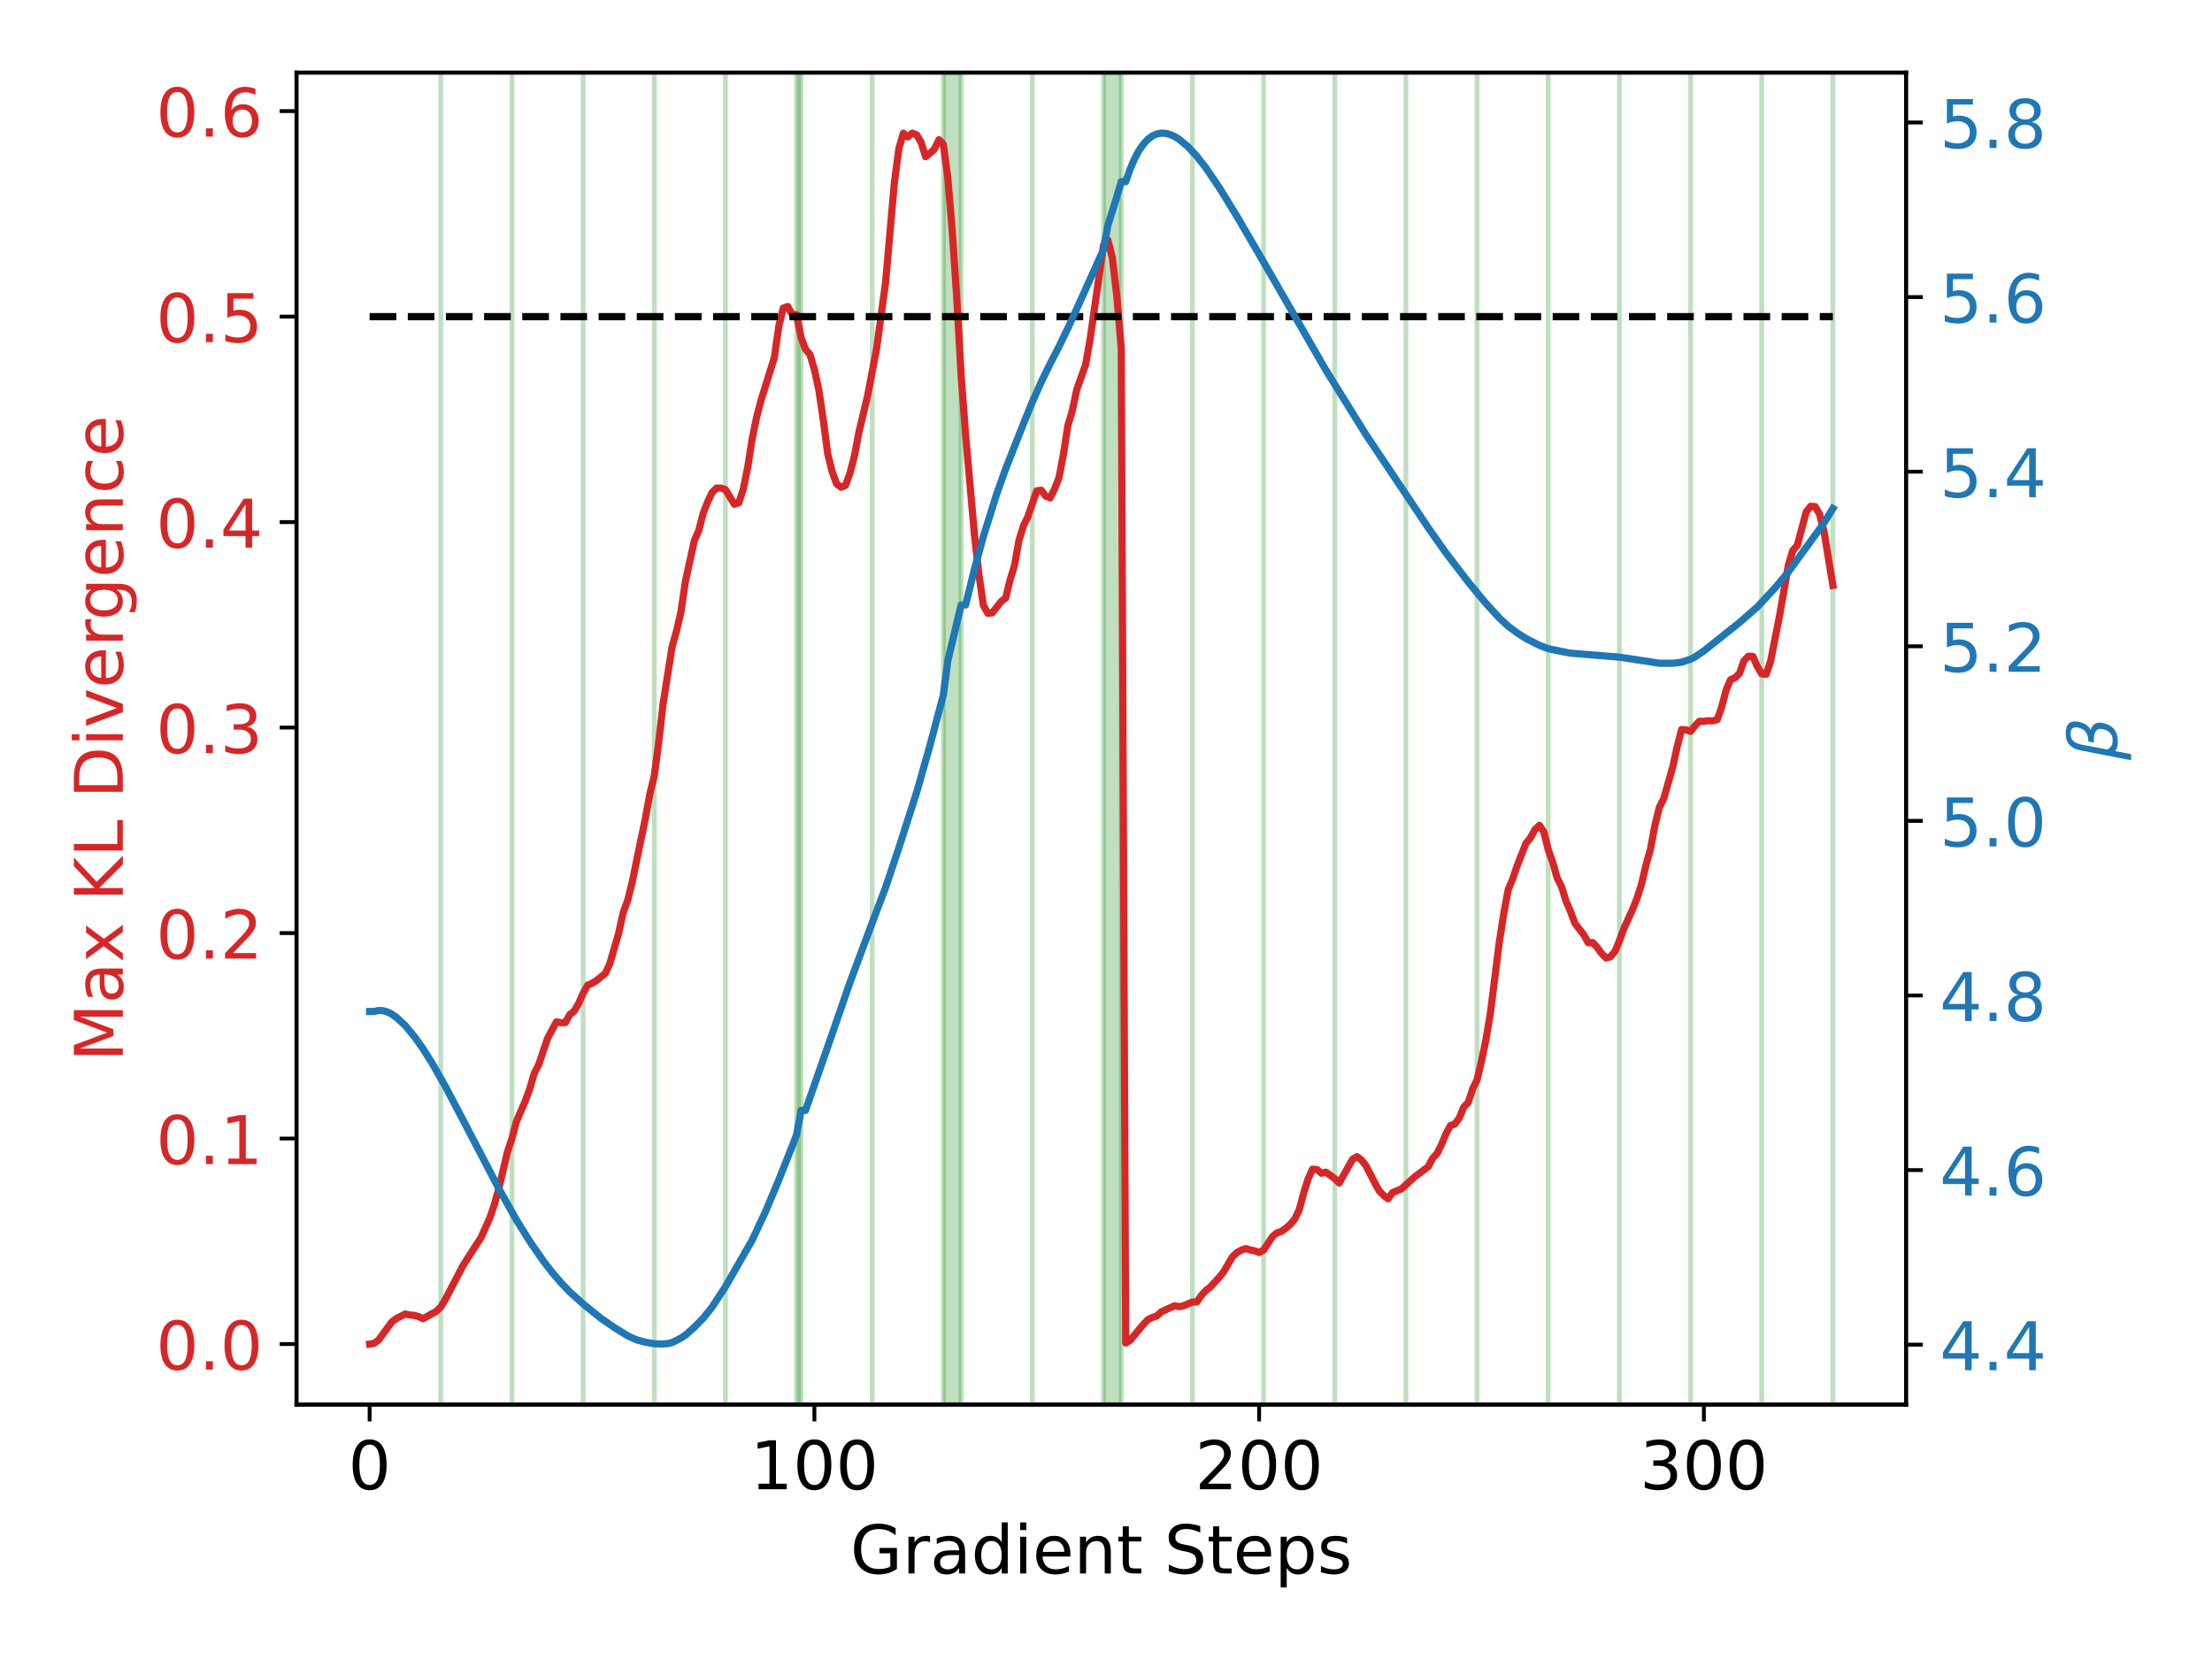 <?xml version="1.0" encoding="UTF-8"?>
<svg xmlns="http://www.w3.org/2000/svg" xmlns:xlink="http://www.w3.org/1999/xlink" width="460.8" height="345.6" viewBox="0 0 460.8 345.6">
<rect x="0" y="0" width="460.8" height="345.6" fill="#333333" stroke="none"/>
<defs>
<g>
<g id="glyph-0-0">
<path d="M 4.453 -9.297 C 3.742 -9.297 3.207 -8.945 2.844 -8.25 C 2.488 -7.551 2.312 -6.5 2.312 -5.094 C 2.312 -3.695 2.488 -2.645 2.844 -1.938 C 3.207 -1.238 3.742 -0.891 4.453 -0.891 C 5.172 -0.891 5.707 -1.238 6.062 -1.938 C 6.414 -2.645 6.594 -3.695 6.594 -5.094 C 6.594 -6.5 6.414 -7.551 6.062 -8.25 C 5.707 -8.945 5.172 -9.297 4.453 -9.297 Z M 4.453 -10.391 C 5.598 -10.391 6.473 -9.938 7.078 -9.031 C 7.68 -8.125 7.984 -6.812 7.984 -5.094 C 7.984 -3.375 7.68 -2.062 7.078 -1.156 C 6.473 -0.25 5.598 0.203 4.453 0.203 C 3.305 0.203 2.43 -0.25 1.828 -1.156 C 1.223 -2.062 0.922 -3.375 0.922 -5.094 C 0.922 -6.812 1.223 -8.125 1.828 -9.031 C 2.43 -9.938 3.305 -10.391 4.453 -10.391 Z M 4.453 -10.391 "/>
</g>
<g id="glyph-0-1">
<path d="M 1.734 -1.156 L 4 -1.156 L 4 -8.953 L 1.531 -8.453 L 1.531 -9.719 L 3.984 -10.203 L 5.359 -10.203 L 5.359 -1.156 L 7.609 -1.156 L 7.609 0 L 1.734 0 Z M 1.734 -1.156 "/>
</g>
<g id="glyph-0-2">
<path d="M 2.688 -1.156 L 7.5 -1.156 L 7.5 0 L 1.031 0 L 1.031 -1.156 C 1.551 -1.695 2.266 -2.426 3.172 -3.344 C 4.078 -4.258 4.645 -4.848 4.875 -5.109 C 5.312 -5.609 5.617 -6.031 5.797 -6.375 C 5.973 -6.719 6.062 -7.055 6.062 -7.391 C 6.062 -7.93 5.867 -8.375 5.484 -8.719 C 5.109 -9.062 4.613 -9.234 4 -9.234 C 3.57 -9.234 3.117 -9.156 2.641 -9 C 2.16 -8.852 1.645 -8.625 1.094 -8.312 L 1.094 -9.719 C 1.645 -9.938 2.16 -10.102 2.641 -10.219 C 3.129 -10.332 3.578 -10.391 3.984 -10.391 C 5.035 -10.391 5.875 -10.125 6.5 -9.594 C 7.133 -9.07 7.453 -8.367 7.453 -7.484 C 7.453 -7.055 7.375 -6.656 7.219 -6.281 C 7.062 -5.906 6.773 -5.461 6.359 -4.953 C 6.242 -4.828 5.879 -4.445 5.266 -3.812 C 4.66 -3.176 3.801 -2.289 2.688 -1.156 Z M 2.688 -1.156 "/>
</g>
<g id="glyph-0-3">
<path d="M 5.688 -5.5 C 6.344 -5.363 6.852 -5.07 7.219 -4.625 C 7.594 -4.176 7.781 -3.625 7.781 -2.969 C 7.781 -1.957 7.43 -1.176 6.734 -0.625 C 6.047 -0.07 5.066 0.203 3.797 0.203 C 3.367 0.203 2.926 0.156 2.469 0.062 C 2.02 -0.02 1.551 -0.145 1.062 -0.312 L 1.062 -1.641 C 1.445 -1.422 1.867 -1.254 2.328 -1.141 C 2.785 -1.023 3.258 -0.969 3.75 -0.969 C 4.613 -0.969 5.27 -1.133 5.719 -1.469 C 6.176 -1.812 6.406 -2.312 6.406 -2.969 C 6.406 -3.57 6.191 -4.039 5.766 -4.375 C 5.348 -4.719 4.766 -4.891 4.016 -4.891 L 2.828 -4.891 L 2.828 -6.016 L 4.078 -6.016 C 4.754 -6.016 5.27 -6.148 5.625 -6.422 C 5.988 -6.703 6.172 -7.098 6.172 -7.609 C 6.172 -8.129 5.984 -8.531 5.609 -8.812 C 5.242 -9.094 4.711 -9.234 4.016 -9.234 C 3.641 -9.234 3.234 -9.191 2.797 -9.109 C 2.367 -9.023 1.895 -8.895 1.375 -8.719 L 1.375 -9.953 C 1.895 -10.098 2.383 -10.207 2.844 -10.281 C 3.301 -10.352 3.734 -10.391 4.141 -10.391 C 5.191 -10.391 6.02 -10.148 6.625 -9.672 C 7.238 -9.203 7.547 -8.562 7.547 -7.75 C 7.547 -7.176 7.383 -6.695 7.062 -6.312 C 6.738 -5.926 6.281 -5.656 5.688 -5.5 Z M 5.688 -5.5 "/>
</g>
<g id="glyph-0-4">
<path d="M 8.328 -1.453 L 8.328 -4.203 L 6.078 -4.203 L 6.078 -5.328 L 9.703 -5.328 L 9.703 -0.953 C 9.172 -0.578 8.582 -0.289 7.938 -0.094 C 7.289 0.102 6.602 0.203 5.875 0.203 C 4.281 0.203 3.031 -0.258 2.125 -1.188 C 1.227 -2.125 0.781 -3.426 0.781 -5.094 C 0.781 -6.758 1.227 -8.055 2.125 -8.984 C 3.031 -9.922 4.281 -10.391 5.875 -10.391 C 6.539 -10.391 7.172 -10.305 7.766 -10.141 C 8.367 -9.984 8.926 -9.742 9.438 -9.422 L 9.438 -7.953 C 8.926 -8.379 8.383 -8.703 7.812 -8.922 C 7.238 -9.141 6.633 -9.25 6 -9.25 C 4.75 -9.25 3.812 -8.898 3.188 -8.203 C 2.562 -7.516 2.25 -6.477 2.25 -5.094 C 2.25 -3.719 2.562 -2.68 3.188 -1.984 C 3.812 -1.285 4.75 -0.938 6 -0.938 C 6.488 -0.938 6.922 -0.977 7.297 -1.062 C 7.68 -1.145 8.023 -1.273 8.328 -1.453 Z M 8.328 -1.453 "/>
</g>
<g id="glyph-0-5">
<path d="M 5.75 -6.484 C 5.613 -6.566 5.461 -6.625 5.297 -6.656 C 5.129 -6.695 4.945 -6.719 4.75 -6.719 C 4.031 -6.719 3.477 -6.484 3.094 -6.016 C 2.719 -5.555 2.531 -4.895 2.531 -4.031 L 2.531 0 L 1.266 0 L 1.266 -7.656 L 2.531 -7.656 L 2.531 -6.469 C 2.801 -6.938 3.145 -7.281 3.562 -7.5 C 3.988 -7.727 4.504 -7.844 5.109 -7.844 C 5.203 -7.844 5.301 -7.836 5.406 -7.828 C 5.508 -7.816 5.625 -7.797 5.75 -7.766 Z M 5.75 -6.484 "/>
</g>
<g id="glyph-0-6">
<path d="M 4.797 -3.844 C 3.785 -3.844 3.082 -3.727 2.688 -3.5 C 2.289 -3.27 2.094 -2.875 2.094 -2.312 C 2.094 -1.863 2.238 -1.508 2.531 -1.25 C 2.832 -0.988 3.234 -0.859 3.734 -0.859 C 4.43 -0.859 4.988 -1.102 5.406 -1.594 C 5.832 -2.094 6.047 -2.75 6.047 -3.562 L 6.047 -3.844 Z M 7.312 -4.375 L 7.312 0 L 6.047 0 L 6.047 -1.156 C 5.766 -0.695 5.406 -0.352 4.969 -0.125 C 4.539 0.094 4.02 0.203 3.406 0.203 C 2.625 0.203 2 -0.016 1.531 -0.453 C 1.07 -0.898 0.844 -1.492 0.844 -2.234 C 0.844 -3.086 1.129 -3.734 1.703 -4.172 C 2.285 -4.609 3.145 -4.828 4.281 -4.828 L 6.047 -4.828 L 6.047 -4.953 C 6.047 -5.535 5.852 -5.984 5.469 -6.297 C 5.094 -6.617 4.562 -6.781 3.875 -6.781 C 3.438 -6.781 3.008 -6.723 2.594 -6.609 C 2.176 -6.504 1.781 -6.348 1.406 -6.141 L 1.406 -7.312 C 1.863 -7.488 2.305 -7.617 2.734 -7.703 C 3.172 -7.797 3.594 -7.844 4 -7.844 C 5.113 -7.844 5.941 -7.555 6.484 -6.984 C 7.035 -6.41 7.312 -5.539 7.312 -4.375 Z M 7.312 -4.375 "/>
</g>
<g id="glyph-0-7">
<path d="M 6.359 -6.5 L 6.359 -10.641 L 7.609 -10.641 L 7.609 0 L 6.359 0 L 6.359 -1.156 C 6.098 -0.695 5.766 -0.352 5.359 -0.125 C 4.953 0.094 4.469 0.203 3.906 0.203 C 2.977 0.203 2.223 -0.164 1.641 -0.906 C 1.055 -1.645 0.766 -2.617 0.766 -3.828 C 0.766 -5.023 1.055 -5.992 1.641 -6.734 C 2.223 -7.473 2.977 -7.844 3.906 -7.844 C 4.469 -7.844 4.953 -7.727 5.359 -7.5 C 5.766 -7.281 6.098 -6.945 6.359 -6.5 Z M 2.078 -3.828 C 2.078 -2.898 2.266 -2.172 2.641 -1.641 C 3.023 -1.117 3.551 -0.859 4.219 -0.859 C 4.875 -0.859 5.395 -1.117 5.781 -1.641 C 6.164 -2.172 6.359 -2.898 6.359 -3.828 C 6.359 -4.742 6.164 -5.461 5.781 -5.984 C 5.395 -6.516 4.875 -6.781 4.219 -6.781 C 3.551 -6.781 3.023 -6.516 2.641 -5.984 C 2.266 -5.461 2.078 -4.742 2.078 -3.828 Z M 2.078 -3.828 "/>
</g>
<g id="glyph-0-8">
<path d="M 1.312 -7.656 L 2.578 -7.656 L 2.578 0 L 1.312 0 Z M 1.312 -10.641 L 2.578 -10.641 L 2.578 -9.047 L 1.312 -9.047 Z M 1.312 -10.641 "/>
</g>
<g id="glyph-0-9">
<path d="M 7.875 -4.141 L 7.875 -3.531 L 2.078 -3.531 C 2.141 -2.664 2.398 -2.004 2.859 -1.547 C 3.328 -1.098 3.977 -0.875 4.812 -0.875 C 5.301 -0.875 5.77 -0.93 6.219 -1.047 C 6.676 -1.16 7.129 -1.336 7.578 -1.578 L 7.578 -0.391 C 7.117 -0.203 6.648 -0.055 6.172 0.047 C 5.703 0.148 5.227 0.203 4.75 0.203 C 3.52 0.203 2.547 -0.148 1.828 -0.859 C 1.117 -1.578 0.766 -2.539 0.766 -3.75 C 0.766 -5.008 1.102 -6.004 1.781 -6.734 C 2.457 -7.473 3.375 -7.844 4.531 -7.844 C 5.562 -7.844 6.375 -7.508 6.969 -6.844 C 7.57 -6.188 7.875 -5.285 7.875 -4.141 Z M 6.609 -4.516 C 6.598 -5.203 6.406 -5.75 6.031 -6.156 C 5.656 -6.57 5.16 -6.781 4.547 -6.781 C 3.836 -6.781 3.27 -6.578 2.844 -6.172 C 2.426 -5.773 2.188 -5.219 2.125 -4.5 Z M 6.609 -4.516 "/>
</g>
<g id="glyph-0-10">
<path d="M 7.688 -4.625 L 7.688 0 L 6.422 0 L 6.422 -4.578 C 6.422 -5.305 6.281 -5.848 6 -6.203 C 5.719 -6.566 5.297 -6.75 4.734 -6.75 C 4.055 -6.75 3.52 -6.531 3.125 -6.094 C 2.727 -5.664 2.531 -5.078 2.531 -4.328 L 2.531 0 L 1.266 0 L 1.266 -7.656 L 2.531 -7.656 L 2.531 -6.469 C 2.832 -6.926 3.188 -7.27 3.594 -7.5 C 4.008 -7.727 4.484 -7.844 5.016 -7.844 C 5.891 -7.844 6.551 -7.566 7 -7.016 C 7.457 -6.473 7.688 -5.676 7.688 -4.625 Z M 7.688 -4.625 "/>
</g>
<g id="glyph-0-11">
<path d="M 2.562 -9.828 L 2.562 -7.656 L 5.156 -7.656 L 5.156 -6.672 L 2.562 -6.672 L 2.562 -2.516 C 2.562 -1.898 2.645 -1.5 2.812 -1.312 C 2.988 -1.133 3.336 -1.047 3.859 -1.047 L 5.156 -1.047 L 5.156 0 L 3.859 0 C 2.891 0 2.219 -0.18 1.844 -0.547 C 1.477 -0.91 1.297 -1.566 1.297 -2.516 L 1.297 -6.672 L 0.375 -6.672 L 0.375 -7.656 L 1.297 -7.656 L 1.297 -9.828 Z M 2.562 -9.828 "/>
</g>
<g id="glyph-0-12">
</g>
<g id="glyph-0-13">
<path d="M 7.5 -9.875 L 7.5 -8.531 C 6.969 -8.781 6.469 -8.961 6 -9.078 C 5.539 -9.203 5.094 -9.266 4.656 -9.266 C 3.906 -9.266 3.328 -9.117 2.922 -8.828 C 2.516 -8.535 2.312 -8.125 2.312 -7.594 C 2.312 -7.133 2.445 -6.789 2.719 -6.562 C 2.988 -6.332 3.504 -6.148 4.266 -6.016 L 5.094 -5.844 C 6.125 -5.645 6.883 -5.297 7.375 -4.797 C 7.863 -4.305 8.109 -3.645 8.109 -2.812 C 8.109 -1.82 7.773 -1.07 7.109 -0.562 C 6.453 -0.051 5.484 0.203 4.203 0.203 C 3.711 0.203 3.195 0.145 2.656 0.031 C 2.113 -0.07 1.551 -0.234 0.969 -0.453 L 0.969 -1.875 C 1.531 -1.562 2.078 -1.32 2.609 -1.156 C 3.148 -1 3.68 -0.922 4.203 -0.922 C 4.984 -0.922 5.586 -1.078 6.016 -1.391 C 6.453 -1.703 6.672 -2.145 6.672 -2.719 C 6.672 -3.219 6.516 -3.609 6.203 -3.891 C 5.898 -4.172 5.395 -4.383 4.688 -4.531 L 3.844 -4.688 C 2.812 -4.895 2.066 -5.219 1.609 -5.656 C 1.148 -6.094 0.922 -6.703 0.922 -7.484 C 0.922 -8.379 1.238 -9.086 1.875 -9.609 C 2.508 -10.129 3.383 -10.391 4.5 -10.391 C 4.977 -10.391 5.469 -10.344 5.969 -10.25 C 6.469 -10.164 6.977 -10.039 7.5 -9.875 Z M 7.5 -9.875 "/>
</g>
<g id="glyph-0-14">
<path d="M 2.531 -1.156 L 2.531 2.906 L 1.266 2.906 L 1.266 -7.656 L 2.531 -7.656 L 2.531 -6.5 C 2.801 -6.945 3.133 -7.281 3.531 -7.5 C 3.938 -7.727 4.422 -7.844 4.984 -7.844 C 5.91 -7.844 6.664 -7.473 7.25 -6.734 C 7.832 -5.992 8.125 -5.023 8.125 -3.828 C 8.125 -2.617 7.832 -1.645 7.25 -0.906 C 6.664 -0.164 5.91 0.203 4.984 0.203 C 4.422 0.203 3.938 0.094 3.531 -0.125 C 3.133 -0.352 2.801 -0.695 2.531 -1.156 Z M 6.812 -3.828 C 6.812 -4.742 6.617 -5.461 6.234 -5.984 C 5.859 -6.516 5.336 -6.781 4.672 -6.781 C 4.004 -6.781 3.477 -6.516 3.094 -5.984 C 2.719 -5.461 2.531 -4.742 2.531 -3.828 C 2.531 -2.898 2.719 -2.172 3.094 -1.641 C 3.477 -1.117 4.004 -0.859 4.672 -0.859 C 5.336 -0.859 5.859 -1.117 6.234 -1.641 C 6.617 -2.172 6.812 -2.898 6.812 -3.828 Z M 6.812 -3.828 "/>
</g>
<g id="glyph-0-15">
<path d="M 6.203 -7.438 L 6.203 -6.234 C 5.848 -6.422 5.477 -6.555 5.094 -6.641 C 4.707 -6.734 4.312 -6.781 3.906 -6.781 C 3.281 -6.781 2.812 -6.688 2.5 -6.5 C 2.188 -6.312 2.031 -6.023 2.031 -5.641 C 2.031 -5.348 2.141 -5.117 2.359 -4.953 C 2.586 -4.785 3.039 -4.629 3.719 -4.484 L 4.141 -4.375 C 5.035 -4.188 5.672 -3.914 6.047 -3.562 C 6.422 -3.219 6.609 -2.734 6.609 -2.109 C 6.609 -1.398 6.328 -0.836 5.766 -0.422 C 5.203 -0.004 4.43 0.203 3.453 0.203 C 3.035 0.203 2.602 0.16 2.156 0.078 C 1.719 -0.004 1.254 -0.125 0.766 -0.281 L 0.766 -1.578 C 1.223 -1.336 1.676 -1.156 2.125 -1.031 C 2.582 -0.914 3.031 -0.859 3.469 -0.859 C 4.062 -0.859 4.516 -0.957 4.828 -1.156 C 5.148 -1.363 5.312 -1.648 5.312 -2.016 C 5.312 -2.359 5.195 -2.617 4.969 -2.797 C 4.738 -2.984 4.234 -3.16 3.453 -3.328 L 3.016 -3.438 C 2.242 -3.594 1.68 -3.844 1.328 -4.188 C 0.984 -4.531 0.812 -4.992 0.812 -5.578 C 0.812 -6.305 1.066 -6.863 1.578 -7.25 C 2.086 -7.645 2.812 -7.844 3.75 -7.844 C 4.219 -7.844 4.656 -7.805 5.062 -7.734 C 5.477 -7.672 5.859 -7.57 6.203 -7.438 Z M 6.203 -7.438 "/>
</g>
<g id="glyph-0-16">
<path d="M 1.5 -1.734 L 2.938 -1.734 L 2.938 0 L 1.5 0 Z M 1.5 -1.734 "/>
</g>
<g id="glyph-0-17">
<path d="M 5.297 -9 L 1.812 -3.562 L 5.297 -3.562 Z M 4.922 -10.203 L 6.672 -10.203 L 6.672 -3.562 L 8.125 -3.562 L 8.125 -2.406 L 6.672 -2.406 L 6.672 0 L 5.297 0 L 5.297 -2.406 L 0.688 -2.406 L 0.688 -3.734 Z M 4.922 -10.203 "/>
</g>
<g id="glyph-0-18">
<path d="M 1.516 -10.203 L 6.938 -10.203 L 6.938 -9.047 L 2.781 -9.047 L 2.781 -6.547 C 2.977 -6.609 3.176 -6.656 3.375 -6.688 C 3.57 -6.727 3.773 -6.75 3.984 -6.75 C 5.117 -6.75 6.02 -6.438 6.688 -5.812 C 7.352 -5.188 7.688 -4.344 7.688 -3.281 C 7.688 -2.176 7.344 -1.316 6.656 -0.703 C 5.977 -0.098 5.016 0.203 3.766 0.203 C 3.336 0.203 2.898 0.164 2.453 0.094 C 2.016 0.02 1.555 -0.086 1.078 -0.234 L 1.078 -1.625 C 1.492 -1.406 1.922 -1.238 2.359 -1.125 C 2.797 -1.02 3.254 -0.969 3.734 -0.969 C 4.523 -0.969 5.148 -1.172 5.609 -1.578 C 6.066 -1.992 6.297 -2.562 6.297 -3.281 C 6.297 -3.988 6.066 -4.547 5.609 -4.953 C 5.148 -5.367 4.523 -5.578 3.734 -5.578 C 3.367 -5.578 3 -5.535 2.625 -5.453 C 2.258 -5.379 1.891 -5.254 1.516 -5.078 Z M 1.516 -10.203 "/>
</g>
<g id="glyph-0-19">
<path d="M 4.625 -5.656 C 4 -5.656 3.504 -5.441 3.141 -5.016 C 2.785 -4.586 2.609 -4.008 2.609 -3.281 C 2.609 -2.539 2.785 -1.957 3.141 -1.531 C 3.504 -1.102 4 -0.891 4.625 -0.891 C 5.238 -0.891 5.727 -1.102 6.094 -1.531 C 6.457 -1.957 6.641 -2.539 6.641 -3.281 C 6.641 -4.008 6.457 -4.586 6.094 -5.016 C 5.727 -5.441 5.238 -5.656 4.625 -5.656 Z M 7.359 -9.984 L 7.359 -8.719 C 7.016 -8.883 6.664 -9.008 6.312 -9.094 C 5.957 -9.188 5.609 -9.234 5.266 -9.234 C 4.348 -9.234 3.648 -8.926 3.172 -8.312 C 2.691 -7.695 2.422 -6.766 2.359 -5.516 C 2.617 -5.91 2.953 -6.211 3.359 -6.422 C 3.766 -6.641 4.211 -6.75 4.703 -6.75 C 5.723 -6.75 6.531 -6.438 7.125 -5.812 C 7.727 -5.188 8.031 -4.344 8.031 -3.281 C 8.031 -2.227 7.719 -1.383 7.094 -0.75 C 6.477 -0.113 5.656 0.203 4.625 0.203 C 3.438 0.203 2.531 -0.25 1.906 -1.156 C 1.289 -2.062 0.984 -3.375 0.984 -5.094 C 0.984 -6.707 1.363 -7.992 2.125 -8.953 C 2.895 -9.91 3.922 -10.391 5.203 -10.391 C 5.555 -10.391 5.906 -10.352 6.25 -10.281 C 6.602 -10.219 6.973 -10.117 7.359 -9.984 Z M 7.359 -9.984 "/>
</g>
<g id="glyph-0-20">
<path d="M 4.453 -4.844 C 3.797 -4.844 3.281 -4.664 2.906 -4.312 C 2.531 -3.969 2.344 -3.488 2.344 -2.875 C 2.344 -2.258 2.531 -1.773 2.906 -1.422 C 3.281 -1.066 3.797 -0.891 4.453 -0.891 C 5.109 -0.891 5.625 -1.066 6 -1.422 C 6.375 -1.773 6.562 -2.258 6.562 -2.875 C 6.562 -3.488 6.375 -3.969 6 -4.312 C 5.625 -4.664 5.109 -4.844 4.453 -4.844 Z M 3.062 -5.438 C 2.477 -5.582 2.02 -5.859 1.688 -6.266 C 1.352 -6.672 1.188 -7.164 1.188 -7.75 C 1.188 -8.562 1.477 -9.203 2.062 -9.672 C 2.645 -10.148 3.441 -10.391 4.453 -10.391 C 5.461 -10.391 6.258 -10.148 6.844 -9.672 C 7.426 -9.203 7.719 -8.562 7.719 -7.75 C 7.719 -7.164 7.551 -6.672 7.219 -6.266 C 6.883 -5.859 6.426 -5.582 5.844 -5.438 C 6.508 -5.281 7.023 -4.973 7.391 -4.516 C 7.766 -4.066 7.953 -3.52 7.953 -2.875 C 7.953 -1.883 7.648 -1.125 7.047 -0.594 C 6.441 -0.062 5.578 0.203 4.453 0.203 C 3.328 0.203 2.461 -0.062 1.859 -0.594 C 1.254 -1.125 0.953 -1.883 0.953 -2.875 C 0.953 -3.52 1.141 -4.066 1.516 -4.516 C 1.891 -4.973 2.406 -5.281 3.062 -5.438 Z M 2.562 -7.609 C 2.562 -7.086 2.727 -6.676 3.062 -6.375 C 3.395 -6.082 3.859 -5.938 4.453 -5.938 C 5.047 -5.938 5.508 -6.082 5.844 -6.375 C 6.176 -6.676 6.344 -7.086 6.344 -7.609 C 6.344 -8.141 6.176 -8.551 5.844 -8.844 C 5.508 -9.145 5.047 -9.297 4.453 -9.297 C 3.859 -9.297 3.395 -9.145 3.062 -8.844 C 2.727 -8.551 2.562 -8.141 2.562 -7.609 Z M 2.562 -7.609 "/>
</g>
<g id="glyph-1-0">
<path d="M -10.203 -1.375 L -10.203 -3.438 L -3.266 -6.031 L -10.203 -8.656 L -10.203 -10.719 L 0 -10.719 L 0 -9.359 L -8.969 -9.359 L -1.969 -6.734 L -1.969 -5.344 L -8.969 -2.719 L 0 -2.719 L 0 -1.375 Z M -10.203 -1.375 "/>
</g>
<g id="glyph-1-1">
<path d="M -3.844 -4.797 C -3.844 -3.785 -3.727 -3.082 -3.5 -2.688 C -3.27 -2.289 -2.875 -2.094 -2.312 -2.094 C -1.863 -2.094 -1.508 -2.238 -1.25 -2.531 C -0.988 -2.832 -0.859 -3.234 -0.859 -3.734 C -0.859 -4.43 -1.102 -4.988 -1.594 -5.406 C -2.094 -5.832 -2.75 -6.047 -3.562 -6.047 L -3.844 -6.047 Z M -4.375 -7.312 L 0 -7.312 L 0 -6.047 L -1.156 -6.047 C -0.695 -5.766 -0.352 -5.406 -0.125 -4.969 C 0.094 -4.539 0.203 -4.02 0.203 -3.406 C 0.203 -2.625 -0.016 -2 -0.453 -1.531 C -0.898 -1.07 -1.492 -0.844 -2.234 -0.844 C -3.086 -0.844 -3.734 -1.129 -4.172 -1.703 C -4.609 -2.285 -4.828 -3.145 -4.828 -4.281 L -4.828 -6.047 L -4.953 -6.047 C -5.535 -6.047 -5.984 -5.852 -6.297 -5.469 C -6.617 -5.094 -6.781 -4.562 -6.781 -3.875 C -6.781 -3.438 -6.723 -3.008 -6.609 -2.594 C -6.504 -2.176 -6.348 -1.781 -6.141 -1.406 L -7.312 -1.406 C -7.488 -1.863 -7.617 -2.305 -7.703 -2.734 C -7.797 -3.172 -7.844 -3.594 -7.844 -4 C -7.844 -5.113 -7.555 -5.941 -6.984 -6.484 C -6.41 -7.035 -5.539 -7.312 -4.375 -7.312 Z M -4.375 -7.312 "/>
</g>
<g id="glyph-1-2">
<path d="M -7.656 -7.688 L -3.938 -4.922 L 0 -7.828 L 0 -6.344 L -3.016 -4.109 L 0 -1.891 L 0 -0.406 L -4 -3.375 L -7.656 -0.656 L -7.656 -2.141 L -4.922 -4.172 L -7.656 -6.203 Z M -7.656 -7.688 "/>
</g>
<g id="glyph-1-3">
</g>
<g id="glyph-1-4">
<path d="M -10.203 -1.375 L -10.203 -2.75 L -5.891 -2.75 L -10.203 -7.328 L -10.203 -9.109 L -5.453 -4.047 L 0 -9.469 L 0 -7.656 L -4.922 -2.75 L 0 -2.75 L 0 -1.375 Z M -10.203 -1.375 "/>
</g>
<g id="glyph-1-5">
<path d="M -10.203 -1.375 L -10.203 -2.75 L -1.156 -2.75 L -1.156 -7.719 L 0 -7.719 L 0 -1.375 Z M -10.203 -1.375 "/>
</g>
<g id="glyph-1-6">
<path d="M -9.078 -2.75 L -1.141 -2.75 L -1.141 -4.422 C -1.141 -5.828 -1.457 -6.859 -2.094 -7.516 C -2.727 -8.172 -3.734 -8.5 -5.109 -8.5 C -6.484 -8.5 -7.488 -8.172 -8.125 -7.516 C -8.758 -6.859 -9.078 -5.828 -9.078 -4.422 Z M -10.203 -1.375 L -10.203 -4.219 C -10.203 -6.188 -9.789 -7.633 -8.969 -8.562 C -8.145 -9.488 -6.859 -9.953 -5.109 -9.953 C -3.348 -9.953 -2.055 -9.488 -1.234 -8.562 C -0.41 -7.633 0 -6.188 0 -4.219 L 0 -1.375 Z M -10.203 -1.375 "/>
</g>
<g id="glyph-1-7">
<path d="M -7.656 -1.312 L -7.656 -2.578 L 0 -2.578 L 0 -1.312 Z M -10.641 -1.312 L -10.641 -2.578 L -9.047 -2.578 L -9.047 -1.312 Z M -10.641 -1.312 "/>
</g>
<g id="glyph-1-8">
<path d="M -7.656 -0.422 L -7.656 -1.75 L -1.234 -4.141 L -7.656 -6.531 L -7.656 -7.875 L 0 -5 L 0 -3.281 Z M -7.656 -0.422 "/>
</g>
<g id="glyph-1-9">
<path d="M -4.141 -7.875 L -3.531 -7.875 L -3.531 -2.078 C -2.664 -2.141 -2.004 -2.398 -1.547 -2.859 C -1.098 -3.328 -0.875 -3.977 -0.875 -4.812 C -0.875 -5.301 -0.93 -5.77 -1.047 -6.219 C -1.16 -6.676 -1.336 -7.129 -1.578 -7.578 L -0.391 -7.578 C -0.203 -7.117 -0.055 -6.648 0.047 -6.172 C 0.148 -5.703 0.203 -5.227 0.203 -4.75 C 0.203 -3.52 -0.148 -2.547 -0.859 -1.828 C -1.578 -1.117 -2.539 -0.766 -3.75 -0.766 C -5.008 -0.766 -6.004 -1.102 -6.734 -1.781 C -7.473 -2.457 -7.844 -3.375 -7.844 -4.531 C -7.844 -5.562 -7.508 -6.375 -6.844 -6.969 C -6.188 -7.57 -5.285 -7.875 -4.141 -7.875 Z M -4.516 -6.609 C -5.203 -6.598 -5.75 -6.406 -6.156 -6.031 C -6.57 -5.656 -6.781 -5.16 -6.781 -4.547 C -6.781 -3.836 -6.578 -3.27 -6.172 -2.844 C -5.773 -2.426 -5.219 -2.188 -4.5 -2.125 Z M -4.516 -6.609 "/>
</g>
<g id="glyph-1-10">
<path d="M -6.484 -5.75 C -6.566 -5.613 -6.625 -5.461 -6.656 -5.297 C -6.695 -5.129 -6.719 -4.945 -6.719 -4.75 C -6.719 -4.031 -6.484 -3.477 -6.016 -3.094 C -5.555 -2.719 -4.895 -2.531 -4.031 -2.531 L 0 -2.531 L 0 -1.266 L -7.656 -1.266 L -7.656 -2.531 L -6.469 -2.531 C -6.938 -2.801 -7.281 -3.145 -7.5 -3.562 C -7.727 -3.988 -7.844 -4.504 -7.844 -5.109 C -7.844 -5.203 -7.836 -5.301 -7.828 -5.406 C -7.816 -5.508 -7.797 -5.625 -7.766 -5.75 Z M -6.484 -5.75 "/>
</g>
<g id="glyph-1-11">
<path d="M -3.922 -6.359 C -4.828 -6.359 -5.531 -6.172 -6.031 -5.797 C -6.531 -5.422 -6.781 -4.895 -6.781 -4.219 C -6.781 -3.539 -6.531 -3.016 -6.031 -2.641 C -5.531 -2.266 -4.828 -2.078 -3.922 -2.078 C -3.016 -2.078 -2.305 -2.266 -1.797 -2.641 C -1.297 -3.016 -1.047 -3.539 -1.047 -4.219 C -1.047 -4.895 -1.297 -5.422 -1.797 -5.797 C -2.305 -6.172 -3.016 -6.359 -3.922 -6.359 Z M -0.953 -7.609 C 0.348 -7.609 1.316 -7.316 1.953 -6.734 C 2.586 -6.16 2.906 -5.281 2.906 -4.094 C 2.906 -3.645 2.875 -3.223 2.812 -2.828 C 2.75 -2.441 2.648 -2.066 2.516 -1.703 L 1.281 -1.703 C 1.488 -2.066 1.641 -2.426 1.734 -2.781 C 1.828 -3.145 1.875 -3.516 1.875 -3.891 C 1.875 -4.711 1.656 -5.328 1.219 -5.734 C 0.789 -6.148 0.145 -6.359 -0.719 -6.359 L -1.344 -6.359 C -0.895 -6.098 -0.555 -5.766 -0.328 -5.359 C -0.109 -4.953 0 -4.469 0 -3.906 C 0 -2.969 -0.352 -2.207 -1.062 -1.625 C -1.781 -1.051 -2.734 -0.766 -3.922 -0.766 C -5.098 -0.766 -6.047 -1.051 -6.766 -1.625 C -7.484 -2.207 -7.844 -2.969 -7.844 -3.906 C -7.844 -4.469 -7.727 -4.953 -7.5 -5.359 C -7.281 -5.766 -6.945 -6.098 -6.5 -6.359 L -7.656 -6.359 L -7.656 -7.609 Z M -0.953 -7.609 "/>
</g>
<g id="glyph-1-12">
<path d="M -4.625 -7.688 L 0 -7.688 L 0 -6.422 L -4.578 -6.422 C -5.305 -6.422 -5.848 -6.281 -6.203 -6 C -6.566 -5.719 -6.75 -5.297 -6.75 -4.734 C -6.75 -4.055 -6.531 -3.52 -6.094 -3.125 C -5.664 -2.727 -5.078 -2.531 -4.328 -2.531 L 0 -2.531 L 0 -1.266 L -7.656 -1.266 L -7.656 -2.531 L -6.469 -2.531 C -6.926 -2.832 -7.27 -3.188 -7.5 -3.594 C -7.727 -4.008 -7.844 -4.484 -7.844 -5.016 C -7.844 -5.891 -7.566 -6.551 -7.016 -7 C -6.473 -7.457 -5.676 -7.688 -4.625 -7.688 Z M -4.625 -7.688 "/>
</g>
<g id="glyph-1-13">
<path d="M -7.359 -6.828 L -6.188 -6.828 C -6.383 -6.473 -6.531 -6.113 -6.625 -5.75 C -6.727 -5.395 -6.781 -5.035 -6.781 -4.672 C -6.781 -3.859 -6.52 -3.223 -6 -2.766 C -5.477 -2.316 -4.754 -2.094 -3.828 -2.094 C -2.891 -2.094 -2.16 -2.316 -1.641 -2.766 C -1.129 -3.223 -0.875 -3.859 -0.875 -4.672 C -0.875 -5.035 -0.922 -5.395 -1.016 -5.75 C -1.109 -6.113 -1.254 -6.473 -1.453 -6.828 L -0.297 -6.828 C -0.129 -6.473 -0.004 -6.109 0.078 -5.734 C 0.16 -5.359 0.203 -4.961 0.203 -4.547 C 0.203 -3.391 -0.156 -2.469 -0.875 -1.781 C -1.602 -1.102 -2.586 -0.766 -3.828 -0.766 C -5.066 -0.766 -6.047 -1.109 -6.766 -1.797 C -7.484 -2.484 -7.844 -3.426 -7.844 -4.625 C -7.844 -5.008 -7.801 -5.383 -7.719 -5.75 C -7.645 -6.125 -7.523 -6.484 -7.359 -6.828 Z M -7.359 -6.828 "/>
</g>
<g id="glyph-2-0">
<path d="M -0.469 -1.906 L 2.906 -1.25 L 2.906 0.016 L -7.609 -2.031 C -9.68 -2.438 -10.719 -3.609 -10.719 -5.547 C -10.719 -7.516 -9.844 -8.332 -8.094 -8 C -6.844 -7.77 -5.988 -7.211 -5.531 -6.328 C -5.125 -7.523 -4.312 -8.004 -3.094 -7.766 C -0.926 -7.359 0.148 -6.051 0.141 -3.844 C 0.141 -2.883 -0.062 -2.238 -0.469 -1.906 Z M -2.109 -2.234 C -1.316 -2.578 -0.926 -3.203 -0.938 -4.109 C -0.938 -5.422 -1.648 -6.211 -3.078 -6.484 C -4.359 -6.734 -4.953 -5.797 -4.859 -3.672 L -6.016 -3.891 C -5.984 -5.535 -6.711 -6.504 -8.203 -6.797 C -9.203 -6.992 -9.703 -6.555 -9.703 -5.484 C -9.703 -4.297 -8.988 -3.562 -7.562 -3.281 Z M -2.109 -2.234 "/>
</g>
</g>
<clipPath id="clip-0">
<path clip-rule="nonzero" d="M 91 15.121 L 93 15.121 L 93 292.602 L 91 292.602 Z M 91 15.121 "/>
</clipPath>
<clipPath id="clip-1">
<path clip-rule="nonzero" d="M 106 15.121 L 108 15.121 L 108 292.602 L 106 292.602 Z M 106 15.121 "/>
</clipPath>
<clipPath id="clip-2">
<path clip-rule="nonzero" d="M 120 15.121 L 122 15.121 L 122 292.602 L 120 292.602 Z M 120 15.121 "/>
</clipPath>
<clipPath id="clip-3">
<path clip-rule="nonzero" d="M 135 15.121 L 137 15.121 L 137 292.602 L 135 292.602 Z M 135 15.121 "/>
</clipPath>
<clipPath id="clip-4">
<path clip-rule="nonzero" d="M 150 15.121 L 152 15.121 L 152 292.602 L 150 292.602 Z M 150 15.121 "/>
</clipPath>
<clipPath id="clip-5">
<path clip-rule="nonzero" d="M 165 15.121 L 167 15.121 L 167 292.602 L 165 292.602 Z M 165 15.121 "/>
</clipPath>
<clipPath id="clip-6">
<path clip-rule="nonzero" d="M 165 15.121 L 168 15.121 L 168 292.602 L 165 292.602 Z M 165 15.121 "/>
</clipPath>
<clipPath id="clip-7">
<path clip-rule="nonzero" d="M 181 15.121 L 183 15.121 L 183 292.602 L 181 292.602 Z M 181 15.121 "/>
</clipPath>
<clipPath id="clip-8">
<path clip-rule="nonzero" d="M 196 15.121 L 201 15.121 L 201 292.602 L 196 292.602 Z M 196 15.121 "/>
</clipPath>
<clipPath id="clip-9">
<path clip-rule="nonzero" d="M 214 15.121 L 216 15.121 L 216 292.602 L 214 292.602 Z M 214 15.121 "/>
</clipPath>
<clipPath id="clip-10">
<path clip-rule="nonzero" d="M 229 15.121 L 234 15.121 L 234 292.602 L 229 292.602 Z M 229 15.121 "/>
</clipPath>
<clipPath id="clip-11">
<path clip-rule="nonzero" d="M 229 15.121 L 235 15.121 L 235 292.602 L 229 292.602 Z M 229 15.121 "/>
</clipPath>
<clipPath id="clip-12">
<path clip-rule="nonzero" d="M 247 15.121 L 249 15.121 L 249 292.602 L 247 292.602 Z M 247 15.121 "/>
</clipPath>
<clipPath id="clip-13">
<path clip-rule="nonzero" d="M 262 15.121 L 264 15.121 L 264 292.602 L 262 292.602 Z M 262 15.121 "/>
</clipPath>
<clipPath id="clip-14">
<path clip-rule="nonzero" d="M 277 15.121 L 279 15.121 L 279 292.602 L 277 292.602 Z M 277 15.121 "/>
</clipPath>
<clipPath id="clip-15">
<path clip-rule="nonzero" d="M 292 15.121 L 294 15.121 L 294 292.602 L 292 292.602 Z M 292 15.121 "/>
</clipPath>
<clipPath id="clip-16">
<path clip-rule="nonzero" d="M 307 15.121 L 309 15.121 L 309 292.602 L 307 292.602 Z M 307 15.121 "/>
</clipPath>
<clipPath id="clip-17">
<path clip-rule="nonzero" d="M 322 15.121 L 324 15.121 L 324 292.602 L 322 292.602 Z M 322 15.121 "/>
</clipPath>
<clipPath id="clip-18">
<path clip-rule="nonzero" d="M 336 15.121 L 338 15.121 L 338 292.602 L 336 292.602 Z M 336 15.121 "/>
</clipPath>
<clipPath id="clip-19">
<path clip-rule="nonzero" d="M 351 15.121 L 353 15.121 L 353 292.602 L 351 292.602 Z M 351 15.121 "/>
</clipPath>
<clipPath id="clip-20">
<path clip-rule="nonzero" d="M 366 15.121 L 368 15.121 L 368 292.602 L 366 292.602 Z M 366 15.121 "/>
</clipPath>
<clipPath id="clip-21">
<path clip-rule="nonzero" d="M 381 15.121 L 383 15.121 L 383 292.602 L 381 292.602 Z M 381 15.121 "/>
</clipPath>
</defs>
<path fill-rule="nonzero" fill="rgb(100%, 100%, 100%)" fill-opacity="1" d="M 0 345.602 L 460.801 345.602 L 460.801 0 L 0 0 Z M 0 345.602 "/>
<path fill-rule="nonzero" fill="rgb(100%, 100%, 100%)" fill-opacity="1" d="M 61.762 292.602 L 397.059 292.602 L 397.059 15.121 L 61.762 15.121 Z M 61.762 292.602 "/>
<g clip-path="url(#clip-0)">
<path fill="none" stroke-width="1" stroke-linecap="butt" stroke-linejoin="miter" stroke="rgb(0%, 50.195%, 0%)" stroke-opacity="0.25" stroke-miterlimit="10" d="M 91.824 52.998 L 91.824 330.479 Z M 91.824 52.998 " transform="matrix(1, 0, 0, -1, 0, 345.6)"/>
</g>
<g clip-path="url(#clip-1)">
<path fill="none" stroke-width="1" stroke-linecap="butt" stroke-linejoin="miter" stroke="rgb(0%, 50.195%, 0%)" stroke-opacity="0.25" stroke-miterlimit="10" d="M 106.648 52.998 L 106.648 330.479 Z M 106.648 52.998 " transform="matrix(1, 0, 0, -1, 0, 345.6)"/>
</g>
<g clip-path="url(#clip-2)">
<path fill="none" stroke-width="1" stroke-linecap="butt" stroke-linejoin="miter" stroke="rgb(0%, 50.195%, 0%)" stroke-opacity="0.25" stroke-miterlimit="10" d="M 121.473 52.998 L 121.473 330.479 Z M 121.473 52.998 " transform="matrix(1, 0, 0, -1, 0, 345.6)"/>
</g>
<g clip-path="url(#clip-3)">
<path fill="none" stroke-width="1" stroke-linecap="butt" stroke-linejoin="miter" stroke="rgb(0%, 50.195%, 0%)" stroke-opacity="0.25" stroke-miterlimit="10" d="M 136.297 52.998 L 136.297 330.479 Z M 136.297 52.998 " transform="matrix(1, 0, 0, -1, 0, 345.6)"/>
</g>
<g clip-path="url(#clip-4)">
<path fill="none" stroke-width="1" stroke-linecap="butt" stroke-linejoin="miter" stroke="rgb(0%, 50.195%, 0%)" stroke-opacity="0.25" stroke-miterlimit="10" d="M 151.121 52.998 L 151.121 330.479 Z M 151.121 52.998 " transform="matrix(1, 0, 0, -1, 0, 345.6)"/>
</g>
<g clip-path="url(#clip-5)">
<path fill-rule="nonzero" fill="rgb(0%, 50.195%, 0%)" fill-opacity="0.25" d="M 165.945 292.602 L 165.945 15.121 L 166.871 15.121 L 166.871 292.602 Z M 165.945 292.602 "/>
</g>
<g clip-path="url(#clip-6)">
<path fill="none" stroke-width="1" stroke-linecap="butt" stroke-linejoin="miter" stroke="rgb(0%, 50.195%, 0%)" stroke-opacity="0.25" stroke-miterlimit="10" d="M 165.945 52.998 L 165.945 330.479 L 166.871 330.479 L 166.871 52.998 Z M 165.945 52.998 " transform="matrix(1, 0, 0, -1, 0, 345.6)"/>
</g>
<g clip-path="url(#clip-7)">
<path fill="none" stroke-width="1" stroke-linecap="butt" stroke-linejoin="miter" stroke="rgb(0%, 50.195%, 0%)" stroke-opacity="0.25" stroke-miterlimit="10" d="M 181.695 52.998 L 181.695 330.479 Z M 181.695 52.998 " transform="matrix(1, 0, 0, -1, 0, 345.6)"/>
</g>
<g clip-path="url(#clip-8)">
<path fill-rule="nonzero" fill="rgb(0%, 50.195%, 0%)" fill-opacity="0.25" stroke-width="1" stroke-linecap="butt" stroke-linejoin="miter" stroke="rgb(0%, 50.195%, 0%)" stroke-opacity="0.25" stroke-miterlimit="10" d="M 196.52 52.998 L 196.52 330.479 L 200.227 330.479 L 200.227 52.998 Z M 196.52 52.998 " transform="matrix(1, 0, 0, -1, 0, 345.6)"/>
</g>
<g clip-path="url(#clip-9)">
<path fill="none" stroke-width="1" stroke-linecap="butt" stroke-linejoin="miter" stroke="rgb(0%, 50.195%, 0%)" stroke-opacity="0.25" stroke-miterlimit="10" d="M 215.051 52.998 L 215.051 330.479 Z M 215.051 52.998 " transform="matrix(1, 0, 0, -1, 0, 345.6)"/>
</g>
<g clip-path="url(#clip-10)">
<path fill-rule="nonzero" fill="rgb(0%, 50.195%, 0%)" fill-opacity="0.25" d="M 229.875 292.602 L 229.875 15.121 L 233.578 15.121 L 233.578 292.602 Z M 229.875 292.602 "/>
</g>
<g clip-path="url(#clip-11)">
<path fill="none" stroke-width="1" stroke-linecap="butt" stroke-linejoin="miter" stroke="rgb(0%, 50.195%, 0%)" stroke-opacity="0.25" stroke-miterlimit="10" d="M 229.875 52.998 L 229.875 330.479 L 233.578 330.479 L 233.578 52.998 Z M 229.875 52.998 " transform="matrix(1, 0, 0, -1, 0, 345.6)"/>
</g>
<g clip-path="url(#clip-12)">
<path fill="none" stroke-width="1" stroke-linecap="butt" stroke-linejoin="miter" stroke="rgb(0%, 50.195%, 0%)" stroke-opacity="0.25" stroke-miterlimit="10" d="M 248.402 52.998 L 248.402 330.479 Z M 248.402 52.998 " transform="matrix(1, 0, 0, -1, 0, 345.6)"/>
</g>
<g clip-path="url(#clip-13)">
<path fill="none" stroke-width="1" stroke-linecap="butt" stroke-linejoin="miter" stroke="rgb(0%, 50.195%, 0%)" stroke-opacity="0.25" stroke-miterlimit="10" d="M 263.227 52.998 L 263.227 330.479 Z M 263.227 52.998 " transform="matrix(1, 0, 0, -1, 0, 345.6)"/>
</g>
<g clip-path="url(#clip-14)">
<path fill="none" stroke-width="1" stroke-linecap="butt" stroke-linejoin="miter" stroke="rgb(0%, 50.195%, 0%)" stroke-opacity="0.25" stroke-miterlimit="10" d="M 278.051 52.998 L 278.051 330.479 Z M 278.051 52.998 " transform="matrix(1, 0, 0, -1, 0, 345.6)"/>
</g>
<g clip-path="url(#clip-15)">
<path fill="none" stroke-width="1" stroke-linecap="butt" stroke-linejoin="miter" stroke="rgb(0%, 50.195%, 0%)" stroke-opacity="0.25" stroke-miterlimit="10" d="M 292.875 52.998 L 292.875 330.479 Z M 292.875 52.998 " transform="matrix(1, 0, 0, -1, 0, 345.6)"/>
</g>
<g clip-path="url(#clip-16)">
<path fill="none" stroke-width="1" stroke-linecap="butt" stroke-linejoin="miter" stroke="rgb(0%, 50.195%, 0%)" stroke-opacity="0.25" stroke-miterlimit="10" d="M 307.699 52.998 L 307.699 330.479 Z M 307.699 52.998 " transform="matrix(1, 0, 0, -1, 0, 345.6)"/>
</g>
<g clip-path="url(#clip-17)">
<path fill="none" stroke-width="1" stroke-linecap="butt" stroke-linejoin="miter" stroke="rgb(0%, 50.195%, 0%)" stroke-opacity="0.25" stroke-miterlimit="10" d="M 322.523 52.998 L 322.523 330.479 Z M 322.523 52.998 " transform="matrix(1, 0, 0, -1, 0, 345.6)"/>
</g>
<g clip-path="url(#clip-18)">
<path fill="none" stroke-width="1" stroke-linecap="butt" stroke-linejoin="miter" stroke="rgb(0%, 50.195%, 0%)" stroke-opacity="0.25" stroke-miterlimit="10" d="M 337.348 52.998 L 337.348 330.479 Z M 337.348 52.998 " transform="matrix(1, 0, 0, -1, 0, 345.6)"/>
</g>
<g clip-path="url(#clip-19)">
<path fill="none" stroke-width="1" stroke-linecap="butt" stroke-linejoin="miter" stroke="rgb(0%, 50.195%, 0%)" stroke-opacity="0.25" stroke-miterlimit="10" d="M 352.172 52.998 L 352.172 330.479 Z M 352.172 52.998 " transform="matrix(1, 0, 0, -1, 0, 345.6)"/>
</g>
<g clip-path="url(#clip-20)">
<path fill="none" stroke-width="1" stroke-linecap="butt" stroke-linejoin="miter" stroke="rgb(0%, 50.195%, 0%)" stroke-opacity="0.25" stroke-miterlimit="10" d="M 366.996 52.998 L 366.996 330.479 Z M 366.996 52.998 " transform="matrix(1, 0, 0, -1, 0, 345.6)"/>
</g>
<g clip-path="url(#clip-21)">
<path fill="none" stroke-width="1" stroke-linecap="butt" stroke-linejoin="miter" stroke="rgb(0%, 50.195%, 0%)" stroke-opacity="0.25" stroke-miterlimit="10" d="M 381.82 52.998 L 381.82 330.479 Z M 381.82 52.998 " transform="matrix(1, 0, 0, -1, 0, 345.6)"/>
</g>
<path fill="none" stroke-width="0.8" stroke-linecap="butt" stroke-linejoin="round" stroke="rgb(0%, 0%, 0%)" stroke-opacity="1" stroke-miterlimit="10" d="M 77 52.998 L 77 49.498 " transform="matrix(1, 0, 0, -1, 0, 345.6)"/>
<g fill="rgb(0%, 0%, 0%)" fill-opacity="1">
<use xlink:href="#glyph-0-0" x="72.548" y="310.241"/>
</g>
<path fill="none" stroke-width="0.8" stroke-linecap="butt" stroke-linejoin="round" stroke="rgb(0%, 0%, 0%)" stroke-opacity="1" stroke-miterlimit="10" d="M 169.652 52.998 L 169.652 49.498 " transform="matrix(1, 0, 0, -1, 0, 345.6)"/>
<g fill="rgb(0%, 0%, 0%)" fill-opacity="1">
<use xlink:href="#glyph-0-1" x="156.291" y="310.241"/>
<use xlink:href="#glyph-0-0" x="165.195" y="310.241"/>
<use xlink:href="#glyph-0-0" x="174.099" y="310.241"/>
</g>
<path fill="none" stroke-width="0.8" stroke-linecap="butt" stroke-linejoin="round" stroke="rgb(0%, 0%, 0%)" stroke-opacity="1" stroke-miterlimit="10" d="M 262.301 52.998 L 262.301 49.498 " transform="matrix(1, 0, 0, -1, 0, 345.6)"/>
<g fill="rgb(0%, 0%, 0%)" fill-opacity="1">
<use xlink:href="#glyph-0-2" x="248.941" y="310.241"/>
<use xlink:href="#glyph-0-0" x="257.845" y="310.241"/>
<use xlink:href="#glyph-0-0" x="266.749" y="310.241"/>
</g>
<path fill="none" stroke-width="0.8" stroke-linecap="butt" stroke-linejoin="round" stroke="rgb(0%, 0%, 0%)" stroke-opacity="1" stroke-miterlimit="10" d="M 354.949 52.998 L 354.949 49.498 " transform="matrix(1, 0, 0, -1, 0, 345.6)"/>
<g fill="rgb(0%, 0%, 0%)" fill-opacity="1">
<use xlink:href="#glyph-0-3" x="341.591" y="310.241"/>
<use xlink:href="#glyph-0-0" x="350.495" y="310.241"/>
<use xlink:href="#glyph-0-0" x="359.399" y="310.241"/>
</g>
<g fill="rgb(0%, 0%, 0%)" fill-opacity="1">
<use xlink:href="#glyph-0-4" x="177.137" y="327.788"/>
<use xlink:href="#glyph-0-5" x="187.987" y="327.788"/>
<use xlink:href="#glyph-0-6" x="193.741" y="327.788"/>
<use xlink:href="#glyph-0-7" x="202.323" y="327.788"/>
<use xlink:href="#glyph-0-8" x="211.213" y="327.788"/>
<use xlink:href="#glyph-0-9" x="215.105" y="327.788"/>
<use xlink:href="#glyph-0-10" x="223.715" y="327.788"/>
<use xlink:href="#glyph-0-11" x="232.591" y="327.788"/>
<use xlink:href="#glyph-0-12" x="238.079" y="327.788"/>
<use xlink:href="#glyph-0-13" x="242.531" y="327.788"/>
<use xlink:href="#glyph-0-11" x="251.421" y="327.788"/>
<use xlink:href="#glyph-0-9" x="256.909" y="327.788"/>
<use xlink:href="#glyph-0-14" x="265.519" y="327.788"/>
<use xlink:href="#glyph-0-15" x="274.409" y="327.788"/>
</g>
<path fill="none" stroke-width="0.8" stroke-linecap="butt" stroke-linejoin="round" stroke="rgb(0%, 0%, 0%)" stroke-opacity="1" stroke-miterlimit="10" d="M 61.762 65.612 L 58.262 65.612 " transform="matrix(1, 0, 0, -1, 0, 345.6)"/>
<g fill="rgb(83.92%, 15.294%, 15.686%)" fill-opacity="1">
<use xlink:href="#glyph-0-0" x="32.494" y="285.308"/>
<use xlink:href="#glyph-0-16" x="41.398" y="285.308"/>
<use xlink:href="#glyph-0-0" x="45.85" y="285.308"/>
</g>
<path fill="none" stroke-width="0.8" stroke-linecap="butt" stroke-linejoin="round" stroke="rgb(0%, 0%, 0%)" stroke-opacity="1" stroke-miterlimit="10" d="M 61.762 108.42 L 58.262 108.42 " transform="matrix(1, 0, 0, -1, 0, 345.6)"/>
<g fill="rgb(83.92%, 15.294%, 15.686%)" fill-opacity="1">
<use xlink:href="#glyph-0-0" x="32.494" y="242.501"/>
<use xlink:href="#glyph-0-16" x="41.398" y="242.501"/>
<use xlink:href="#glyph-0-1" x="45.85" y="242.501"/>
</g>
<path fill="none" stroke-width="0.8" stroke-linecap="butt" stroke-linejoin="round" stroke="rgb(0%, 0%, 0%)" stroke-opacity="1" stroke-miterlimit="10" d="M 61.762 151.225 L 58.262 151.225 " transform="matrix(1, 0, 0, -1, 0, 345.6)"/>
<g fill="rgb(83.92%, 15.294%, 15.686%)" fill-opacity="1">
<use xlink:href="#glyph-0-0" x="32.494" y="199.695"/>
<use xlink:href="#glyph-0-16" x="41.398" y="199.695"/>
<use xlink:href="#glyph-0-2" x="45.85" y="199.695"/>
</g>
<path fill="none" stroke-width="0.8" stroke-linecap="butt" stroke-linejoin="round" stroke="rgb(0%, 0%, 0%)" stroke-opacity="1" stroke-miterlimit="10" d="M 61.762 194.03 L 58.262 194.03 " transform="matrix(1, 0, 0, -1, 0, 345.6)"/>
<g fill="rgb(83.92%, 15.294%, 15.686%)" fill-opacity="1">
<use xlink:href="#glyph-0-0" x="32.494" y="156.889"/>
<use xlink:href="#glyph-0-16" x="41.398" y="156.889"/>
<use xlink:href="#glyph-0-3" x="45.85" y="156.889"/>
</g>
<path fill="none" stroke-width="0.8" stroke-linecap="butt" stroke-linejoin="round" stroke="rgb(0%, 0%, 0%)" stroke-opacity="1" stroke-miterlimit="10" d="M 61.762 236.838 L 58.262 236.838 " transform="matrix(1, 0, 0, -1, 0, 345.6)"/>
<g fill="rgb(83.92%, 15.294%, 15.686%)" fill-opacity="1">
<use xlink:href="#glyph-0-0" x="32.494" y="114.083"/>
<use xlink:href="#glyph-0-16" x="41.398" y="114.083"/>
<use xlink:href="#glyph-0-17" x="45.85" y="114.083"/>
</g>
<path fill="none" stroke-width="0.8" stroke-linecap="butt" stroke-linejoin="round" stroke="rgb(0%, 0%, 0%)" stroke-opacity="1" stroke-miterlimit="10" d="M 61.762 279.643 L 58.262 279.643 " transform="matrix(1, 0, 0, -1, 0, 345.6)"/>
<g fill="rgb(83.92%, 15.294%, 15.686%)" fill-opacity="1">
<use xlink:href="#glyph-0-0" x="32.494" y="71.276"/>
<use xlink:href="#glyph-0-16" x="41.398" y="71.276"/>
<use xlink:href="#glyph-0-18" x="45.85" y="71.276"/>
</g>
<path fill="none" stroke-width="0.8" stroke-linecap="butt" stroke-linejoin="round" stroke="rgb(0%, 0%, 0%)" stroke-opacity="1" stroke-miterlimit="10" d="M 61.762 322.452 L 58.262 322.452 " transform="matrix(1, 0, 0, -1, 0, 345.6)"/>
<g fill="rgb(83.92%, 15.294%, 15.686%)" fill-opacity="1">
<use xlink:href="#glyph-0-0" x="32.494" y="28.47"/>
<use xlink:href="#glyph-0-16" x="41.398" y="28.47"/>
<use xlink:href="#glyph-0-19" x="45.85" y="28.47"/>
</g>
<g fill="rgb(83.92%, 15.294%, 15.686%)" fill-opacity="1">
<use xlink:href="#glyph-1-0" x="25.588" y="221.149"/>
<use xlink:href="#glyph-1-1" x="25.588" y="209.067"/>
<use xlink:href="#glyph-1-2" x="25.588" y="200.485"/>
<use xlink:href="#glyph-1-3" x="25.588" y="192.197"/>
<use xlink:href="#glyph-1-4" x="25.588" y="187.745"/>
<use xlink:href="#glyph-1-5" x="25.588" y="178.561"/>
<use xlink:href="#glyph-1-3" x="25.588" y="170.763"/>
<use xlink:href="#glyph-1-6" x="25.588" y="166.311"/>
<use xlink:href="#glyph-1-7" x="25.588" y="155.531"/>
<use xlink:href="#glyph-1-8" x="25.588" y="151.639"/>
<use xlink:href="#glyph-1-9" x="25.588" y="143.351"/>
<use xlink:href="#glyph-1-10" x="25.588" y="134.741"/>
</g>
<g fill="rgb(83.92%, 15.294%, 15.686%)" fill-opacity="1">
<use xlink:href="#glyph-1-11" x="25.588" y="129.221"/>
<use xlink:href="#glyph-1-9" x="25.588" y="120.331"/>
<use xlink:href="#glyph-1-12" x="25.588" y="111.721"/>
<use xlink:href="#glyph-1-13" x="25.588" y="102.845"/>
<use xlink:href="#glyph-1-9" x="25.588" y="95.145"/>
</g>
<path fill="none" stroke-width="1.5" stroke-linecap="square" stroke-linejoin="round" stroke="rgb(83.92%, 15.294%, 15.686%)" stroke-opacity="1" stroke-miterlimit="10" d="M 77 65.612 L 77.926 65.752 L 78.855 66.44 L 81.633 70.225 L 82.559 70.932 L 84.414 71.862 L 85.34 71.674 L 86.266 71.596 L 87.191 71.334 L 88.117 70.889 L 90.898 72.432 L 91.824 73.33 L 92.75 74.858 L 96.457 81.963 L 99.238 86.315 L 100.164 87.702 L 102.016 91.83 L 102.941 94.526 L 103.871 97.811 L 105.723 105.694 L 106.648 108.436 L 107.574 111.932 L 109.43 116.268 L 110.355 118.772 L 111.281 121.971 L 112.207 123.768 L 114.062 129.264 L 115.914 132.729 L 116.84 132.549 L 117.766 132.573 L 118.695 134.252 L 119.621 134.971 L 120.547 136.58 L 121.473 138.659 L 122.398 140.346 L 123.324 140.756 L 124.254 141.323 L 126.105 142.827 L 127.031 144.827 L 128.887 151.225 L 129.812 155.448 L 130.738 157.979 L 131.664 161.659 L 134.445 175.123 L 135.371 180.182 L 136.297 183.952 L 137.223 190.963 L 138.148 199.1 L 140.004 210.846 L 140.93 214.155 L 141.855 218.131 L 142.781 224.463 L 144.637 232.959 L 145.562 235.073 L 146.488 238.682 L 147.414 241.053 L 148.34 243.01 L 149.27 243.928 L 150.195 243.928 L 151.121 243.604 L 152.973 240.561 L 153.898 240.834 L 154.828 243.659 L 155.754 248.19 L 156.68 254.092 L 157.605 258.651 L 158.531 262.182 L 161.312 271.112 L 162.238 277.635 L 163.164 281.405 L 164.094 281.756 L 165.02 280.108 L 165.945 280.01 L 166.871 275.311 L 167.797 272.842 L 168.723 271.76 L 169.652 268.635 L 170.578 264.342 L 171.504 258.163 L 172.43 251.065 L 173.355 247.342 L 174.285 244.803 L 175.211 244.092 L 176.137 244.491 L 177.062 247.026 L 177.988 250.6 L 178.914 255.491 L 180.77 263.284 L 182.621 273.045 L 184.477 286.686 L 186.328 307.666 L 187.254 314.647 L 188.18 317.854 L 189.105 317.069 L 190.035 317.866 L 190.961 317.514 L 191.887 315.959 L 192.812 312.952 L 193.738 313.678 L 194.668 314.561 L 195.594 316.491 L 196.52 315.518 L 197.445 308.549 L 198.371 297.448 L 199.297 283.764 L 200.227 267.338 L 201.152 254.995 L 203.004 234.123 L 203.93 225.885 L 204.859 219.471 L 205.785 217.846 L 206.711 217.932 L 208.562 220.307 L 209.492 221.006 L 210.418 224.78 L 211.344 227.815 L 212.27 233.026 L 213.195 236.045 L 214.121 237.967 L 215.977 243.358 L 216.902 243.479 L 217.828 242.252 L 218.754 241.873 L 219.684 243.702 L 220.609 246.088 L 221.535 250.995 L 222.461 256.975 L 223.387 260.053 L 224.312 264.44 L 226.168 269.682 L 227.094 274.959 L 229.875 294.518 L 230.801 295.592 L 231.727 291.866 L 232.652 283.975 L 233.578 273.045 L 234.504 65.823 L 235.434 66.389 L 238.211 69.733 L 239.137 70.698 L 240.066 71.159 L 240.992 71.459 L 241.918 72.319 L 244.695 73.592 L 245.625 73.385 L 246.551 73.588 L 248.402 74.354 L 249.328 74.377 L 250.258 75.729 L 251.184 76.745 L 252.109 77.463 L 253.961 79.479 L 254.891 80.635 L 256.742 83.784 L 257.668 84.666 L 258.594 85.182 L 259.52 85.502 L 260.449 85.205 L 261.375 85.034 L 262.301 84.694 L 263.227 85.178 L 265.082 87.991 L 266.008 88.772 L 266.934 89.065 L 267.859 89.725 L 268.785 90.534 L 269.711 91.627 L 270.641 93.545 L 271.566 97.026 L 272.492 99.971 L 273.418 102.034 L 274.344 101.963 L 275.273 101.202 L 276.199 101.416 L 278.051 100.092 L 278.977 99.155 L 281.758 104.088 L 282.684 104.659 L 283.609 103.967 L 284.535 102.799 L 286.391 99.186 L 287.316 97.526 L 288.242 96.553 L 289.168 95.866 L 290.094 97.159 L 291.949 97.932 L 294.727 100.455 L 297.508 102.526 L 298.434 104.303 L 299.359 105.291 L 300.289 107.162 L 301.215 109.381 L 302.141 111.127 L 303.066 111.444 L 303.992 112.686 L 304.918 114.959 L 305.848 115.901 L 306.773 118.737 L 307.699 120.639 L 308.625 124.584 L 309.551 129.041 L 310.48 134.58 L 312.332 149.291 L 313.258 155.299 L 314.184 160.26 L 315.109 162.471 L 316.039 165.209 L 317.891 169.928 L 318.816 171.061 L 319.742 172.737 L 320.672 173.674 L 321.598 172.319 L 322.523 168.612 L 323.449 165.998 L 324.375 162.729 L 325.301 160.885 L 326.23 157.881 L 327.156 155.752 L 328.082 153.245 L 329.934 150.87 L 330.863 149.198 L 331.789 149.248 L 332.715 148.245 L 333.641 146.983 L 334.566 146.026 L 335.492 146.291 L 336.422 147.389 L 337.348 149.604 L 338.273 152.143 L 340.125 156.198 L 341.055 158.577 L 341.98 161.498 L 342.906 165.463 L 343.832 168.737 L 344.758 173.709 L 345.688 177.452 L 346.613 179.299 L 348.465 185.838 L 349.391 190.069 L 350.316 193.627 L 351.246 193.557 L 352.172 193.233 L 353.098 194.405 L 354.023 195.346 L 354.949 195.327 L 355.879 195.459 L 356.805 195.42 L 357.73 195.678 L 358.656 198.311 L 359.582 201.846 L 360.508 204.002 L 361.438 204.397 L 362.363 205.327 L 363.289 207.928 L 364.215 208.893 L 365.141 208.866 L 366.07 206.78 L 366.996 205.217 L 367.922 205.139 L 368.848 207.846 L 370.699 217.276 L 372.555 227.893 L 373.48 230.928 L 374.406 231.971 L 376.262 238.94 L 377.188 240.135 L 378.113 240.069 L 379.039 238.514 L 379.965 234.967 L 381.82 223.643 " transform="matrix(1, 0, 0, -1, 0, 345.6)"/>
<path fill="none" stroke-width="1.5" stroke-linecap="butt" stroke-linejoin="round" stroke="rgb(0%, 0%, 0%)" stroke-opacity="1" stroke-dasharray="5.55 2.4" stroke-miterlimit="10" d="M 77 279.643 L 381.82 279.643 " transform="matrix(1, 0, 0, -1, 0, 345.6)"/>
<path fill="none" stroke-width="0.8" stroke-linecap="square" stroke-linejoin="miter" stroke="rgb(0%, 0%, 0%)" stroke-opacity="1" stroke-miterlimit="10" d="M 61.762 52.998 L 61.762 330.479 " transform="matrix(1, 0, 0, -1, 0, 345.6)"/>
<path fill="none" stroke-width="0.8" stroke-linecap="square" stroke-linejoin="miter" stroke="rgb(0%, 0%, 0%)" stroke-opacity="1" stroke-miterlimit="10" d="M 397.059 52.998 L 397.059 330.479 " transform="matrix(1, 0, 0, -1, 0, 345.6)"/>
<path fill="none" stroke-width="0.8" stroke-linecap="square" stroke-linejoin="miter" stroke="rgb(0%, 0%, 0%)" stroke-opacity="1" stroke-miterlimit="10" d="M 61.762 52.998 L 397.059 52.998 " transform="matrix(1, 0, 0, -1, 0, 345.6)"/>
<path fill="none" stroke-width="0.8" stroke-linecap="square" stroke-linejoin="miter" stroke="rgb(0%, 0%, 0%)" stroke-opacity="1" stroke-miterlimit="10" d="M 61.762 330.479 L 397.059 330.479 " transform="matrix(1, 0, 0, -1, 0, 345.6)"/>
<path fill="none" stroke-width="0.8" stroke-linecap="butt" stroke-linejoin="round" stroke="rgb(0%, 0%, 0%)" stroke-opacity="1" stroke-miterlimit="10" d="M 397.059 65.483 L 400.559 65.483 " transform="matrix(1, 0, 0, -1, 0, 345.6)"/>
<g fill="rgb(12.157%, 46.666%, 70.587%)" fill-opacity="1">
<use xlink:href="#glyph-0-17" x="404.06" y="285.438"/>
<use xlink:href="#glyph-0-16" x="412.964" y="285.438"/>
<use xlink:href="#glyph-0-17" x="417.416" y="285.438"/>
</g>
<path fill="none" stroke-width="0.8" stroke-linecap="butt" stroke-linejoin="round" stroke="rgb(0%, 0%, 0%)" stroke-opacity="1" stroke-miterlimit="10" d="M 397.059 101.854 L 400.559 101.854 " transform="matrix(1, 0, 0, -1, 0, 345.6)"/>
<g fill="rgb(12.157%, 46.666%, 70.587%)" fill-opacity="1">
<use xlink:href="#glyph-0-17" x="404.06" y="249.066"/>
<use xlink:href="#glyph-0-16" x="412.964" y="249.066"/>
<use xlink:href="#glyph-0-19" x="417.416" y="249.066"/>
</g>
<path fill="none" stroke-width="0.8" stroke-linecap="butt" stroke-linejoin="round" stroke="rgb(0%, 0%, 0%)" stroke-opacity="1" stroke-miterlimit="10" d="M 397.059 138.225 L 400.559 138.225 " transform="matrix(1, 0, 0, -1, 0, 345.6)"/>
<g fill="rgb(12.157%, 46.666%, 70.587%)" fill-opacity="1">
<use xlink:href="#glyph-0-17" x="404.06" y="212.694"/>
<use xlink:href="#glyph-0-16" x="412.964" y="212.694"/>
<use xlink:href="#glyph-0-20" x="417.416" y="212.694"/>
</g>
<path fill="none" stroke-width="0.8" stroke-linecap="butt" stroke-linejoin="round" stroke="rgb(0%, 0%, 0%)" stroke-opacity="1" stroke-miterlimit="10" d="M 397.059 174.6 L 400.559 174.6 " transform="matrix(1, 0, 0, -1, 0, 345.6)"/>
<g fill="rgb(12.157%, 46.666%, 70.587%)" fill-opacity="1">
<use xlink:href="#glyph-0-18" x="404.06" y="176.322"/>
<use xlink:href="#glyph-0-16" x="412.964" y="176.322"/>
<use xlink:href="#glyph-0-0" x="417.416" y="176.322"/>
</g>
<path fill="none" stroke-width="0.8" stroke-linecap="butt" stroke-linejoin="round" stroke="rgb(0%, 0%, 0%)" stroke-opacity="1" stroke-miterlimit="10" d="M 397.059 210.971 L 400.559 210.971 " transform="matrix(1, 0, 0, -1, 0, 345.6)"/>
<g fill="rgb(12.157%, 46.666%, 70.587%)" fill-opacity="1">
<use xlink:href="#glyph-0-18" x="404.06" y="139.95"/>
<use xlink:href="#glyph-0-16" x="412.964" y="139.95"/>
<use xlink:href="#glyph-0-2" x="417.416" y="139.95"/>
</g>
<path fill="none" stroke-width="0.8" stroke-linecap="butt" stroke-linejoin="round" stroke="rgb(0%, 0%, 0%)" stroke-opacity="1" stroke-miterlimit="10" d="M 397.059 247.342 L 400.559 247.342 " transform="matrix(1, 0, 0, -1, 0, 345.6)"/>
<g fill="rgb(12.157%, 46.666%, 70.587%)" fill-opacity="1">
<use xlink:href="#glyph-0-18" x="404.06" y="103.578"/>
<use xlink:href="#glyph-0-16" x="412.964" y="103.578"/>
<use xlink:href="#glyph-0-17" x="417.416" y="103.578"/>
</g>
<path fill="none" stroke-width="0.8" stroke-linecap="butt" stroke-linejoin="round" stroke="rgb(0%, 0%, 0%)" stroke-opacity="1" stroke-miterlimit="10" d="M 397.059 283.713 L 400.559 283.713 " transform="matrix(1, 0, 0, -1, 0, 345.6)"/>
<g fill="rgb(12.157%, 46.666%, 70.587%)" fill-opacity="1">
<use xlink:href="#glyph-0-18" x="404.06" y="67.206"/>
<use xlink:href="#glyph-0-16" x="412.964" y="67.206"/>
<use xlink:href="#glyph-0-19" x="417.416" y="67.206"/>
</g>
<path fill="none" stroke-width="0.8" stroke-linecap="butt" stroke-linejoin="round" stroke="rgb(0%, 0%, 0%)" stroke-opacity="1" stroke-miterlimit="10" d="M 397.059 320.088 L 400.559 320.088 " transform="matrix(1, 0, 0, -1, 0, 345.6)"/>
<g fill="rgb(12.157%, 46.666%, 70.587%)" fill-opacity="1">
<use xlink:href="#glyph-0-18" x="404.06" y="30.834"/>
<use xlink:href="#glyph-0-16" x="412.964" y="30.834"/>
<use xlink:href="#glyph-0-20" x="417.416" y="30.834"/>
</g>
<g fill="rgb(12.157%, 46.666%, 70.587%)" fill-opacity="1">
<use xlink:href="#glyph-2-0" x="441.044" y="158.36"/>
</g>
<path fill="none" stroke-width="1.5" stroke-linecap="square" stroke-linejoin="round" stroke="rgb(12.157%, 46.666%, 70.587%)" stroke-opacity="1" stroke-miterlimit="10" d="M 77 134.885 L 77.926 134.885 L 78.855 135.1 L 79.781 135.061 L 80.707 134.791 L 81.633 134.327 L 82.559 133.682 L 84.414 131.952 L 86.266 129.733 L 88.117 127.123 L 89.973 124.19 L 92.75 119.319 L 96.457 112.287 L 103.871 98.08 L 107.574 91.467 L 110.355 87.01 L 113.133 82.991 L 114.988 80.58 L 116.84 78.412 L 118.695 76.471 L 121.473 73.971 L 125.18 70.971 L 127.957 69.065 L 130.738 67.342 L 132.59 66.483 L 134.445 65.991 L 136.297 65.682 L 138.148 65.616 L 139.078 65.705 L 140.004 65.912 L 141.855 66.854 L 142.781 67.471 L 144.637 69.1 L 146.488 70.998 L 148.34 73.315 L 151.121 77.553 L 156.68 87.245 L 159.461 93.178 L 162.238 99.799 L 165.02 106.819 L 165.945 109.19 L 166.871 114.272 L 167.797 114.272 L 173.355 130.205 L 177.062 140.936 L 181.695 153.373 L 184.477 160.69 L 187.254 168.983 L 190.961 180.565 L 193.738 190.346 L 196.52 200.842 L 197.445 207.94 L 200.227 219.569 L 201.152 219.569 L 203.004 227.053 L 204.859 233.866 L 207.637 242.733 L 209.492 247.916 L 213.195 257.303 L 215.051 261.862 L 216.902 266.01 L 218.754 269.799 L 220.609 273.405 L 222.461 277.241 L 225.242 283.323 L 229.875 293.62 L 230.801 298.705 L 232.652 304.584 L 233.578 307.756 L 234.504 307.756 L 235.434 310.389 L 236.359 312.541 L 237.285 314.264 L 238.211 315.6 L 239.137 316.596 L 240.066 317.284 L 240.992 317.698 L 241.918 317.866 L 242.844 317.819 L 243.77 317.577 L 244.695 317.163 L 245.625 316.588 L 247.477 315.045 L 249.328 313.038 L 251.184 310.666 L 253.961 306.577 L 257.668 300.549 L 263.227 291.018 L 276.199 268.506 L 284.535 255.088 L 297.508 235.69 L 301.215 230.42 L 305.848 224.37 L 309.551 219.901 L 312.332 216.866 L 314.184 215.155 L 316.039 213.768 L 317.891 212.584 L 320.672 211.166 L 322.523 210.463 L 325.301 209.889 L 327.156 209.537 L 337.348 208.705 L 343.832 207.725 L 345.688 207.428 L 348.465 207.428 L 350.316 207.662 L 352.172 208.276 L 353.098 208.752 L 354.949 210.002 L 362.363 215.909 L 366.07 219.143 L 369.773 223.127 L 372.555 226.467 L 379.965 236.651 L 381.82 239.674 " transform="matrix(1, 0, 0, -1, 0, 345.6)"/>
<path fill="none" stroke-width="0.8" stroke-linecap="square" stroke-linejoin="miter" stroke="rgb(0%, 0%, 0%)" stroke-opacity="1" stroke-miterlimit="10" d="M 61.762 52.998 L 61.762 330.479 " transform="matrix(1, 0, 0, -1, 0, 345.6)"/>
<path fill="none" stroke-width="0.8" stroke-linecap="square" stroke-linejoin="miter" stroke="rgb(0%, 0%, 0%)" stroke-opacity="1" stroke-miterlimit="10" d="M 397.059 52.998 L 397.059 330.479 " transform="matrix(1, 0, 0, -1, 0, 345.6)"/>
<path fill="none" stroke-width="0.8" stroke-linecap="square" stroke-linejoin="miter" stroke="rgb(0%, 0%, 0%)" stroke-opacity="1" stroke-miterlimit="10" d="M 61.762 52.998 L 397.059 52.998 " transform="matrix(1, 0, 0, -1, 0, 345.6)"/>
<path fill="none" stroke-width="0.8" stroke-linecap="square" stroke-linejoin="miter" stroke="rgb(0%, 0%, 0%)" stroke-opacity="1" stroke-miterlimit="10" d="M 61.762 330.479 L 397.059 330.479 " transform="matrix(1, 0, 0, -1, 0, 345.6)"/>
</svg>
